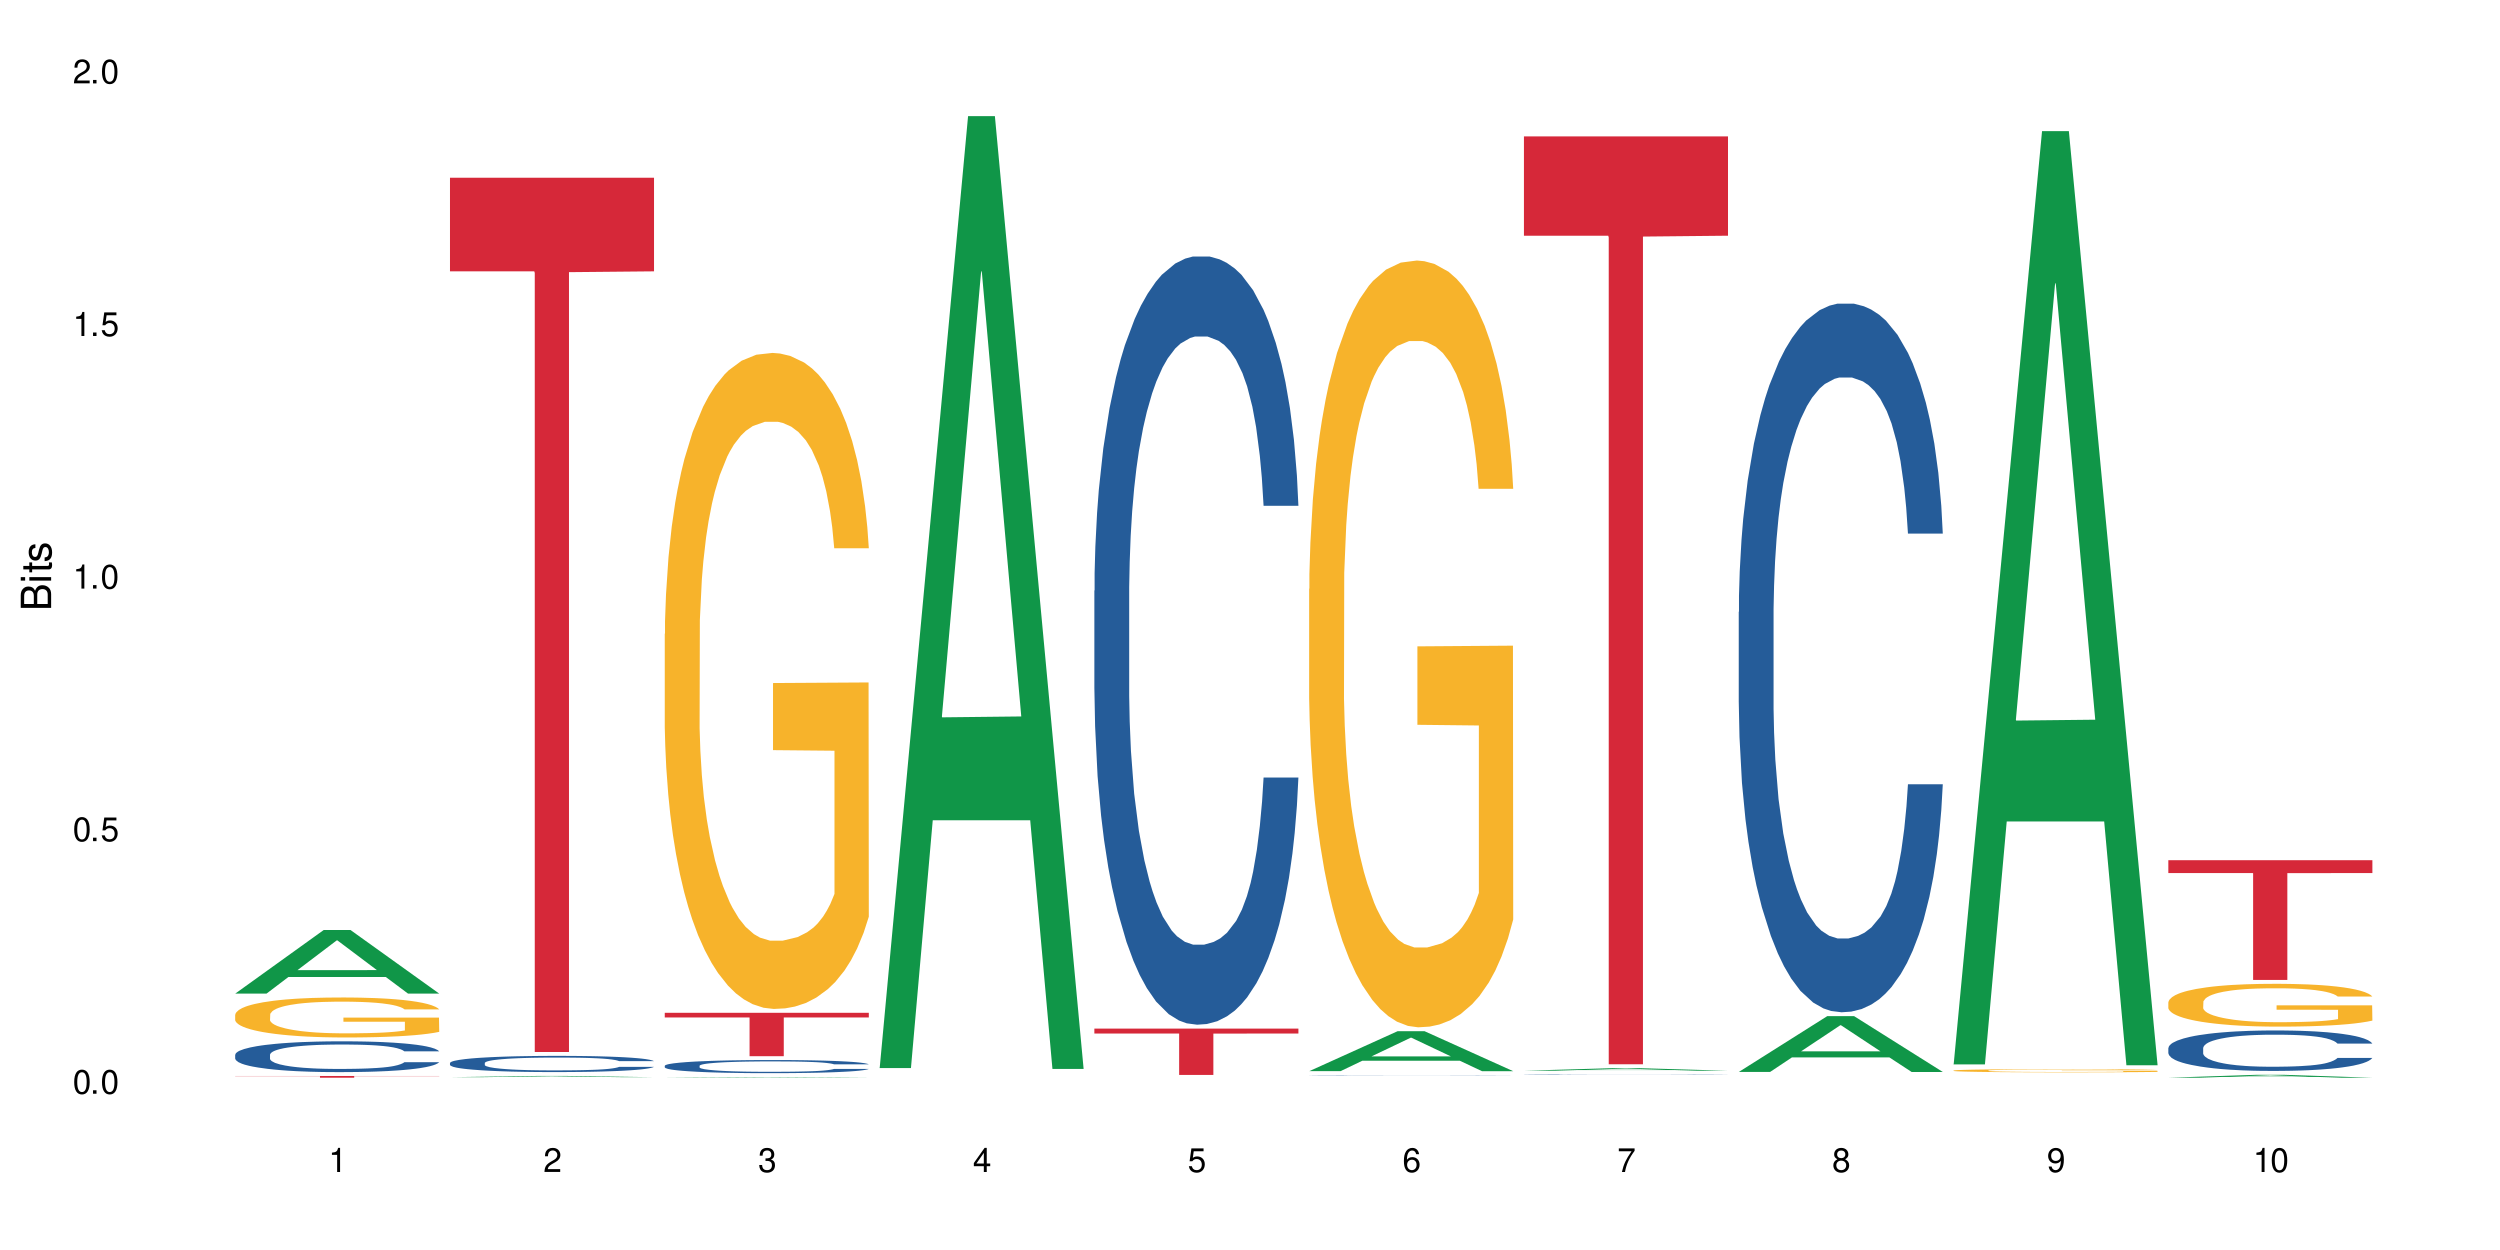 <?xml version="1.0" encoding="UTF-8"?>
<svg xmlns="http://www.w3.org/2000/svg" xmlns:xlink="http://www.w3.org/1999/xlink" width="720" height="360" viewBox="0 0 720 360">
<defs>
<g>
<g id="glyph-0-0">
</g>
<g id="glyph-0-1">
<path d="M 2.641 -6.938 C 2 -6.938 1.422 -6.656 1.078 -6.172 C 0.641 -5.562 0.406 -4.641 0.406 -3.359 C 0.406 -1.016 1.188 0.219 2.641 0.219 C 4.078 0.219 4.859 -1.016 4.859 -3.297 C 4.859 -4.641 4.656 -5.547 4.203 -6.172 C 3.844 -6.656 3.281 -6.938 2.641 -6.938 Z M 2.641 -6.188 C 3.547 -6.188 4 -5.25 4 -3.375 C 4 -1.406 3.562 -0.484 2.625 -0.484 C 1.734 -0.484 1.281 -1.438 1.281 -3.344 C 1.281 -5.25 1.734 -6.188 2.641 -6.188 Z M 2.641 -6.188 "/>
</g>
<g id="glyph-0-2">
<path d="M 1.828 -1 L 0.828 -1 L 0.828 0 L 1.828 0 Z M 1.828 -1 "/>
</g>
<g id="glyph-0-3">
<path d="M 4.562 -6.797 L 1.062 -6.797 L 0.547 -3.094 L 1.328 -3.094 C 1.719 -3.562 2.047 -3.734 2.578 -3.734 C 3.484 -3.734 4.062 -3.109 4.062 -2.094 C 4.062 -1.125 3.484 -0.531 2.578 -0.531 C 1.828 -0.531 1.375 -0.906 1.188 -1.672 L 0.328 -1.672 C 0.453 -1.109 0.547 -0.844 0.75 -0.594 C 1.125 -0.078 1.828 0.219 2.594 0.219 C 3.969 0.219 4.922 -0.781 4.922 -2.219 C 4.922 -3.562 4.031 -4.484 2.719 -4.484 C 2.25 -4.484 1.859 -4.359 1.469 -4.062 L 1.734 -5.969 L 4.562 -5.969 Z M 4.562 -6.797 "/>
</g>
<g id="glyph-0-4">
<path d="M 2.484 -4.938 L 2.484 0 L 3.328 0 L 3.328 -6.938 L 2.766 -6.938 C 2.469 -5.875 2.281 -5.734 0.984 -5.562 L 0.984 -4.938 Z M 2.484 -4.938 "/>
</g>
<g id="glyph-0-5">
<path d="M 4.859 -0.828 L 1.281 -0.828 C 1.359 -1.406 1.672 -1.781 2.5 -2.281 L 3.469 -2.828 C 4.406 -3.344 4.906 -4.062 4.906 -4.906 C 4.906 -5.484 4.672 -6.031 4.266 -6.406 C 3.859 -6.766 3.375 -6.938 2.719 -6.938 C 1.859 -6.938 1.219 -6.625 0.844 -6.031 C 0.609 -5.672 0.5 -5.234 0.484 -4.531 L 1.328 -4.531 C 1.359 -5.016 1.406 -5.281 1.531 -5.516 C 1.75 -5.938 2.188 -6.203 2.703 -6.203 C 3.469 -6.203 4.031 -5.641 4.031 -4.891 C 4.031 -4.344 3.719 -3.859 3.125 -3.516 L 2.234 -3 C 0.812 -2.172 0.406 -1.531 0.328 -0.016 L 4.859 -0.016 Z M 4.859 -0.828 "/>
</g>
<g id="glyph-0-6">
<path d="M 2.125 -3.188 L 2.578 -3.188 C 3.5 -3.188 3.984 -2.766 3.984 -1.922 C 3.984 -1.062 3.469 -0.531 2.594 -0.531 C 1.656 -0.531 1.203 -1 1.156 -2.016 L 0.312 -2.016 C 0.344 -1.453 0.438 -1.094 0.609 -0.781 C 0.953 -0.109 1.625 0.219 2.547 0.219 C 3.953 0.219 4.859 -0.625 4.859 -1.938 C 4.859 -2.828 4.516 -3.297 3.703 -3.594 C 4.344 -3.844 4.656 -4.328 4.656 -5.031 C 4.656 -6.219 3.875 -6.938 2.578 -6.938 C 1.203 -6.938 0.484 -6.172 0.453 -4.703 L 1.297 -4.703 C 1.312 -5.125 1.344 -5.359 1.453 -5.578 C 1.641 -5.969 2.062 -6.203 2.594 -6.203 C 3.344 -6.203 3.797 -5.75 3.797 -5 C 3.797 -4.516 3.609 -4.219 3.25 -4.047 C 3.016 -3.953 2.703 -3.922 2.125 -3.906 Z M 2.125 -3.188 "/>
</g>
<g id="glyph-0-7">
<path d="M 3.141 -1.672 L 3.141 0 L 3.984 0 L 3.984 -1.672 L 4.984 -1.672 L 4.984 -2.438 L 3.984 -2.438 L 3.984 -6.938 L 3.359 -6.938 L 0.266 -2.578 L 0.266 -1.672 Z M 3.141 -2.438 L 1 -2.438 L 3.141 -5.5 Z M 3.141 -2.438 "/>
</g>
<g id="glyph-0-8">
<path d="M 4.781 -5.125 C 4.609 -6.266 3.891 -6.938 2.844 -6.938 C 2.094 -6.938 1.422 -6.578 1.031 -5.953 C 0.594 -5.266 0.406 -4.422 0.406 -3.172 C 0.406 -2 0.578 -1.25 0.984 -0.641 C 1.359 -0.078 1.953 0.219 2.703 0.219 C 3.984 0.219 4.922 -0.75 4.922 -2.094 C 4.922 -3.375 4.062 -4.281 2.844 -4.281 C 2.172 -4.281 1.641 -4.031 1.281 -3.516 C 1.281 -5.234 1.828 -6.188 2.797 -6.188 C 3.391 -6.188 3.797 -5.797 3.938 -5.125 Z M 2.734 -3.531 C 3.547 -3.531 4.062 -2.953 4.062 -2.031 C 4.062 -1.156 3.484 -0.531 2.703 -0.531 C 1.922 -0.531 1.328 -1.188 1.328 -2.078 C 1.328 -2.938 1.906 -3.531 2.734 -3.531 Z M 2.734 -3.531 "/>
</g>
<g id="glyph-0-9">
<path d="M 4.984 -6.797 L 0.438 -6.797 L 0.438 -5.969 L 4.109 -5.969 C 2.5 -3.656 1.828 -2.234 1.328 0 L 2.219 0 C 2.594 -2.172 3.453 -4.047 4.984 -6.094 Z M 4.984 -6.797 "/>
</g>
<g id="glyph-0-10">
<path d="M 3.75 -3.656 C 4.469 -4.094 4.688 -4.438 4.688 -5.078 C 4.688 -6.172 3.844 -6.938 2.641 -6.938 C 1.438 -6.938 0.594 -6.172 0.594 -5.094 C 0.594 -4.438 0.812 -4.094 1.516 -3.656 C 0.734 -3.266 0.359 -2.703 0.359 -1.922 C 0.359 -0.656 1.281 0.219 2.641 0.219 C 3.984 0.219 4.922 -0.656 4.922 -1.922 C 4.922 -2.703 4.531 -3.266 3.75 -3.656 Z M 2.641 -6.188 C 3.359 -6.188 3.812 -5.75 3.812 -5.062 C 3.812 -4.406 3.344 -3.984 2.641 -3.984 C 1.922 -3.984 1.453 -4.406 1.453 -5.078 C 1.453 -5.75 1.922 -6.188 2.641 -6.188 Z M 2.641 -3.266 C 3.484 -3.266 4.062 -2.719 4.062 -1.906 C 4.062 -1.078 3.484 -0.531 2.625 -0.531 C 1.797 -0.531 1.219 -1.094 1.219 -1.906 C 1.219 -2.719 1.781 -3.266 2.641 -3.266 Z M 2.641 -3.266 "/>
</g>
<g id="glyph-0-11">
<path d="M 0.516 -1.578 C 0.672 -0.453 1.406 0.219 2.438 0.219 C 3.188 0.219 3.859 -0.141 4.266 -0.766 C 4.688 -1.453 4.891 -2.297 4.891 -3.547 C 4.891 -4.719 4.703 -5.453 4.312 -6.078 C 3.938 -6.641 3.344 -6.938 2.594 -6.938 C 1.297 -6.938 0.359 -5.969 0.359 -4.625 C 0.359 -3.344 1.234 -2.453 2.453 -2.453 C 3.094 -2.453 3.578 -2.672 4.016 -3.203 C 4 -1.484 3.469 -0.531 2.5 -0.531 C 1.906 -0.531 1.484 -0.906 1.359 -1.578 Z M 2.578 -6.203 C 3.375 -6.203 3.969 -5.531 3.969 -4.641 C 3.969 -3.797 3.391 -3.188 2.547 -3.188 C 1.734 -3.188 1.234 -3.766 1.234 -4.688 C 1.234 -5.562 1.797 -6.203 2.578 -6.203 Z M 2.578 -6.203 "/>
</g>
<g id="glyph-1-0">
</g>
<g id="glyph-1-1">
<path d="M 0 -0.953 L 0 -4.891 C 0 -5.719 -0.234 -6.344 -0.734 -6.797 C -1.188 -7.234 -1.812 -7.469 -2.5 -7.469 C -3.547 -7.469 -4.188 -7 -4.625 -5.875 C -4.984 -6.688 -5.625 -7.094 -6.531 -7.094 C -7.172 -7.094 -7.734 -6.859 -8.141 -6.391 C -8.562 -5.922 -8.75 -5.344 -8.75 -4.5 L -8.75 -0.953 Z M -4.984 -2.062 L -7.766 -2.062 L -7.766 -4.219 C -7.766 -4.844 -7.688 -5.203 -7.453 -5.5 C -7.219 -5.812 -6.859 -5.969 -6.375 -5.969 C -5.891 -5.969 -5.531 -5.812 -5.297 -5.5 C -5.062 -5.203 -4.984 -4.844 -4.984 -4.219 Z M -0.984 -2.062 L -4 -2.062 L -4 -4.781 C -4 -5.766 -3.438 -6.359 -2.484 -6.359 C -1.547 -6.359 -0.984 -5.766 -0.984 -4.781 Z M -0.984 -2.062 "/>
</g>
<g id="glyph-1-2">
<path d="M -6.281 -1.797 L -6.281 -0.797 L 0 -0.797 L 0 -1.797 Z M -8.75 -1.797 L -8.75 -0.797 L -7.484 -0.797 L -7.484 -1.797 Z M -8.75 -1.797 "/>
</g>
<g id="glyph-1-3">
<path d="M -6.281 -3.047 L -6.281 -2.016 L -8.016 -2.016 L -8.016 -1.016 L -6.281 -1.016 L -6.281 -0.172 L -5.469 -0.172 L -5.469 -1.016 L -0.719 -1.016 C -0.078 -1.016 0.281 -1.453 0.281 -2.234 C 0.281 -2.5 0.25 -2.719 0.188 -3.047 L -0.641 -3.047 C -0.609 -2.906 -0.594 -2.766 -0.594 -2.562 C -0.594 -2.141 -0.719 -2.016 -1.156 -2.016 L -5.469 -2.016 L -5.469 -3.047 Z M -6.281 -3.047 "/>
</g>
<g id="glyph-1-4">
<path d="M -4.531 -5.25 C -5.766 -5.25 -6.469 -4.422 -6.469 -2.969 C -6.469 -1.516 -5.719 -0.562 -4.547 -0.562 C -3.562 -0.562 -3.094 -1.062 -2.734 -2.562 L -2.516 -3.484 C -2.344 -4.188 -2.094 -4.469 -1.641 -4.469 C -1.047 -4.469 -0.641 -3.875 -0.641 -3 C -0.641 -2.453 -0.797 -2 -1.062 -1.75 C -1.25 -1.594 -1.422 -1.531 -1.875 -1.469 L -1.875 -0.406 C -0.422 -0.453 0.281 -1.266 0.281 -2.922 C 0.281 -4.5 -0.5 -5.516 -1.719 -5.516 C -2.656 -5.516 -3.172 -4.984 -3.469 -3.734 L -3.703 -2.766 C -3.891 -1.953 -4.156 -1.609 -4.594 -1.609 C -5.188 -1.609 -5.547 -2.125 -5.547 -2.938 C -5.547 -3.75 -5.203 -4.172 -4.531 -4.203 Z M -4.531 -5.25 "/>
</g>
</g>
</defs>
<rect x="-72" y="-36" width="864" height="432" fill="rgb(100%, 100%, 100%)" fill-opacity="1"/>
<path fill-rule="nonzero" fill="rgb(6.275%, 58.824%, 28.235%)" fill-opacity="1" d="M 67.73 286.148 L 67.793 286.129 L 93.223 267.844 L 100.945 267.844 L 126.5 286.164 L 117.52 286.164 L 111.117 281.383 L 83.051 281.383 L 76.773 286.148 L 67.73 286.148 L 85.75 279.402 L 108.543 279.387 L 97.176 270.84 L 97.051 270.82 L 96.926 270.871 L 85.688 279.387 L 85.75 279.402 Z M 67.73 286.148 "/>
<path fill-rule="nonzero" fill="rgb(14.51%, 36.078%, 60%)" fill-opacity="1" d="M 67.73 303.766 L 67.801 303.754 L 67.801 303.562 L 68.02 303.254 L 68.52 302.863 L 69.02 302.598 L 70.312 302.121 L 72.102 301.656 L 73.965 301.301 L 75.328 301.09 L 76.547 300.93 L 79.34 300.629 L 81.133 300.473 L 83.066 300.336 L 85.434 300.199 L 87.152 300.117 L 91.023 299.988 L 93.891 299.93 L 96.113 299.906 L 100.914 299.906 L 103.781 299.941 L 105.859 299.98 L 108.152 300.047 L 110.086 300.117 L 113.457 300.297 L 116.465 300.523 L 117.828 300.652 L 119.977 300.902 L 121.625 301.148 L 122.773 301.359 L 124.062 301.656 L 125.207 302.023 L 126.07 302.434 L 126.5 302.785 L 116.465 302.785 L 115.965 302.461 L 115.391 302.207 L 114.316 301.875 L 113.238 301.641 L 111.734 301.406 L 110.375 301.254 L 108.512 301.098 L 106.863 301 L 105.141 300.93 L 103.492 300.879 L 100.34 300.832 L 96.684 300.832 L 95.324 300.848 L 92.527 300.91 L 91.023 300.969 L 88.871 301.082 L 87.367 301.188 L 85.578 301.348 L 84.359 301.488 L 82.852 301.699 L 81.777 301.883 L 80.559 302.152 L 79.844 302.355 L 79.199 302.582 L 78.625 302.848 L 78.195 303.133 L 77.906 303.434 L 77.766 303.723 L 77.766 304.98 L 77.906 305.27 L 78.266 305.609 L 79.199 306.105 L 80.559 306.535 L 82.137 306.875 L 83.641 307.117 L 84.5 307.23 L 85.648 307.359 L 87.441 307.523 L 90.02 307.684 L 91.523 307.75 L 93.816 307.816 L 96.184 307.848 L 99.336 307.848 L 102.133 307.816 L 103.996 307.773 L 105.93 307.711 L 108.582 307.57 L 110.23 307.441 L 111.664 307.289 L 112.738 307.133 L 113.457 307.004 L 114.531 306.754 L 115.391 306.477 L 116.035 306.195 L 116.465 305.918 L 126.5 305.918 L 126.07 306.242 L 125.422 306.559 L 124.777 306.793 L 123.777 307.078 L 122.629 307.328 L 120.98 307.613 L 119.617 307.797 L 117.828 308 L 116.18 308.156 L 114.387 308.293 L 111.734 308.457 L 110.016 308.535 L 108.152 308.609 L 105.93 308.676 L 103.137 308.73 L 100.125 308.762 L 97.328 308.77 L 94.32 308.754 L 92.098 308.723 L 89.16 308.648 L 85.504 308.504 L 82.852 308.352 L 80.773 308.195 L 78.984 308.035 L 76.977 307.816 L 74.395 307.457 L 72.82 307.184 L 71.746 306.957 L 70.527 306.641 L 69.664 306.355 L 68.664 305.902 L 67.945 305.328 L 67.73 304.883 Z M 67.73 303.766 "/>
<path fill-rule="nonzero" fill="rgb(96.863%, 70.196%, 16.863%)" fill-opacity="1" d="M 67.73 292.211 L 67.801 292.199 L 67.801 291.988 L 68.09 291.516 L 68.805 290.863 L 69.738 290.328 L 70.742 289.906 L 71.387 289.684 L 72.461 289.371 L 73.395 289.137 L 75.758 288.664 L 78.77 288.223 L 80.418 288.035 L 82.281 287.855 L 84.93 287.656 L 86.148 287.582 L 89.875 287.414 L 94.105 287.309 L 98.762 287.277 L 100.914 287.285 L 103.852 287.328 L 107.863 287.445 L 110.16 287.551 L 111.949 287.656 L 113.812 287.793 L 116.105 288 L 118.258 288.254 L 119.977 288.508 L 121.695 288.824 L 123.129 289.16 L 124.348 289.527 L 125.422 289.969 L 126.07 290.336 L 126.5 290.707 L 116.535 290.707 L 115.965 290.336 L 115.32 290.055 L 114.242 289.707 L 113.168 289.453 L 112.094 289.254 L 110.086 288.98 L 108.367 288.812 L 106.215 288.664 L 104.137 288.57 L 101.773 288.508 L 100.34 288.484 L 96.543 288.484 L 93.102 288.559 L 91.094 288.645 L 89.66 288.727 L 87.656 288.887 L 86.438 289.012 L 85.719 289.098 L 83.57 289.422 L 82.137 289.715 L 81.348 289.918 L 80.344 290.23 L 79.629 290.516 L 78.84 290.938 L 78.41 291.254 L 77.836 291.969 L 77.766 293.863 L 77.98 294.262 L 78.41 294.691 L 78.984 295.07 L 79.844 295.473 L 80.703 295.777 L 82.207 296.188 L 83.496 296.461 L 84.5 296.637 L 86.438 296.922 L 87.227 297.016 L 89.09 297.207 L 91.023 297.355 L 93.387 297.48 L 95.18 297.543 L 98.047 297.598 L 101.703 297.598 L 106 297.531 L 108.727 297.449 L 110.59 297.363 L 111.809 297.289 L 113.312 297.176 L 114.387 297.07 L 115.391 296.953 L 116.609 296.773 L 116.609 294.262 L 98.906 294.25 L 98.906 293.074 L 126.426 293.062 L 126.5 297.176 L 124.992 297.461 L 123.129 297.734 L 121.34 297.941 L 119.477 298.121 L 116.824 298.32 L 114.672 298.449 L 111.375 298.594 L 108.367 298.691 L 105.215 298.754 L 102.418 298.785 L 99.121 298.797 L 96.184 298.773 L 93.031 298.711 L 90.52 298.625 L 88.227 298.523 L 85.934 298.387 L 83.066 298.164 L 81.203 297.984 L 79.27 297.766 L 77.336 297.5 L 75.613 297.219 L 74.469 296.996 L 73.32 296.742 L 72.102 296.43 L 70.957 296.07 L 70.098 295.746 L 69.309 295.375 L 68.734 295.027 L 68.16 294.555 L 67.875 294.176 L 67.73 293.852 Z M 67.73 292.211 "/>
<path fill-rule="nonzero" fill="rgb(83.922%, 15.686%, 22.353%)" fill-opacity="1" d="M 67.73 309.883 L 126.5 309.883 L 126.5 309.938 L 102.008 309.938 L 102.008 310.383 L 92.152 310.383 L 92.152 309.938 L 67.73 309.938 Z M 67.73 309.883 "/>
<path fill-rule="nonzero" fill="rgb(6.275%, 58.824%, 28.235%)" fill-opacity="1" d="M 129.594 310.234 L 129.656 310.234 L 155.082 309.867 L 162.805 309.867 L 188.359 310.234 L 179.383 310.234 L 172.977 310.141 L 144.91 310.141 L 138.633 310.234 L 129.594 310.234 L 147.613 310.102 L 170.402 310.102 L 159.039 309.93 L 158.789 309.93 L 147.547 310.102 L 147.613 310.102 Z M 129.594 310.234 "/>
<path fill-rule="nonzero" fill="rgb(14.51%, 36.078%, 60%)" fill-opacity="1" d="M 129.594 306.125 L 129.664 306.121 L 129.664 306.02 L 129.879 305.855 L 130.379 305.652 L 130.883 305.512 L 132.172 305.262 L 133.965 305.016 L 135.828 304.828 L 137.188 304.719 L 138.406 304.633 L 141.203 304.477 L 142.992 304.395 L 144.93 304.324 L 147.293 304.25 L 149.016 304.207 L 152.883 304.141 L 155.75 304.109 L 157.973 304.098 L 162.773 304.098 L 165.641 304.113 L 167.719 304.137 L 170.012 304.168 L 171.949 304.207 L 175.316 304.301 L 178.324 304.422 L 179.688 304.488 L 181.836 304.621 L 183.484 304.75 L 184.633 304.859 L 185.922 305.016 L 187.07 305.207 L 187.93 305.426 L 188.359 305.609 L 178.324 305.609 L 177.824 305.438 L 177.25 305.305 L 176.176 305.133 L 175.102 305.008 L 173.598 304.887 L 172.234 304.805 L 170.371 304.723 L 168.723 304.672 L 167.004 304.633 L 165.355 304.609 L 162.199 304.582 L 158.547 304.582 L 157.184 304.59 L 154.391 304.625 L 152.883 304.656 L 150.734 304.715 L 149.23 304.77 L 147.438 304.855 L 146.219 304.926 L 144.715 305.039 L 143.641 305.137 L 142.422 305.277 L 141.703 305.383 L 141.059 305.504 L 140.484 305.645 L 140.055 305.793 L 139.77 305.949 L 139.625 306.102 L 139.625 306.762 L 139.77 306.918 L 140.129 307.094 L 141.059 307.355 L 142.422 307.582 L 143.996 307.758 L 145.504 307.887 L 146.363 307.945 L 147.508 308.016 L 149.301 308.102 L 151.879 308.188 L 153.387 308.219 L 155.68 308.254 L 158.043 308.27 L 161.199 308.27 L 163.992 308.254 L 165.855 308.234 L 167.789 308.199 L 170.441 308.125 L 172.09 308.059 L 173.523 307.977 L 174.598 307.895 L 175.316 307.828 L 176.391 307.695 L 177.25 307.551 L 177.895 307.402 L 178.324 307.258 L 188.359 307.258 L 187.93 307.426 L 187.285 307.594 L 186.641 307.719 L 185.637 307.867 L 184.488 308 L 182.84 308.148 L 181.48 308.246 L 179.688 308.352 L 178.039 308.434 L 176.246 308.504 L 173.598 308.59 L 171.875 308.633 L 170.012 308.672 L 167.789 308.707 L 164.996 308.734 L 161.984 308.754 L 159.191 308.758 L 156.18 308.746 L 153.957 308.73 L 151.02 308.691 L 147.367 308.617 L 144.715 308.535 L 142.637 308.453 L 140.844 308.367 L 138.836 308.254 L 136.258 308.066 L 134.68 307.922 L 133.605 307.801 L 132.387 307.637 L 131.527 307.488 L 130.523 307.25 L 129.809 306.945 L 129.594 306.711 Z M 129.594 306.125 "/>
<path fill-rule="nonzero" fill="rgb(83.922%, 15.686%, 22.353%)" fill-opacity="1" d="M 129.594 51.191 L 188.359 51.191 L 188.359 78.145 L 163.867 78.383 L 163.867 302.984 L 154.012 302.984 L 154.012 78.617 L 153.871 78.145 L 129.594 78.145 Z M 129.594 51.191 "/>
<path fill-rule="nonzero" fill="rgb(6.275%, 58.824%, 28.235%)" fill-opacity="1" d="M 191.453 310.383 L 191.516 310.383 L 216.945 310.184 L 224.668 310.184 L 250.219 310.383 L 241.242 310.383 L 234.84 310.332 L 206.773 310.332 L 200.492 310.383 L 191.453 310.383 L 209.473 310.309 L 232.266 310.309 L 220.898 310.215 L 220.773 310.215 L 220.648 310.219 L 209.41 310.309 L 209.473 310.309 Z M 191.453 310.383 "/>
<path fill-rule="nonzero" fill="rgb(14.51%, 36.078%, 60%)" fill-opacity="1" d="M 191.453 306.938 L 191.523 306.934 L 191.523 306.852 L 191.738 306.719 L 192.242 306.555 L 192.742 306.438 L 194.031 306.234 L 195.824 306.039 L 197.688 305.887 L 199.051 305.797 L 200.27 305.727 L 203.062 305.602 L 204.855 305.535 L 206.789 305.477 L 209.156 305.418 L 210.875 305.383 L 214.746 305.328 L 217.613 305.305 L 219.832 305.293 L 224.637 305.293 L 227.5 305.305 L 229.582 305.324 L 231.875 305.352 L 233.809 305.383 L 237.176 305.457 L 240.188 305.555 L 241.547 305.609 L 243.699 305.719 L 245.348 305.82 L 246.492 305.91 L 247.785 306.039 L 248.93 306.195 L 249.789 306.371 L 250.219 306.52 L 240.188 306.52 L 239.684 306.379 L 239.113 306.273 L 238.035 306.133 L 236.961 306.031 L 235.457 305.93 L 234.094 305.867 L 232.23 305.801 L 230.582 305.758 L 228.863 305.727 L 227.215 305.707 L 224.062 305.688 L 220.406 305.688 L 219.043 305.691 L 216.25 305.723 L 214.746 305.746 L 212.594 305.793 L 211.09 305.84 L 209.297 305.906 L 208.078 305.965 L 206.574 306.055 L 205.5 306.137 L 204.281 306.25 L 203.566 306.336 L 202.918 306.434 L 202.348 306.547 L 201.918 306.668 L 201.629 306.797 L 201.484 306.918 L 201.484 307.453 L 201.629 307.578 L 201.988 307.723 L 202.918 307.934 L 204.281 308.117 L 205.859 308.262 L 207.363 308.367 L 208.223 308.414 L 209.371 308.469 L 211.16 308.539 L 213.742 308.609 L 215.246 308.637 L 217.539 308.664 L 219.906 308.68 L 223.059 308.68 L 225.852 308.664 L 227.715 308.648 L 229.652 308.621 L 232.305 308.559 L 233.953 308.504 L 235.387 308.441 L 236.461 308.375 L 237.176 308.32 L 238.254 308.211 L 239.113 308.094 L 239.758 307.973 L 240.188 307.855 L 250.219 307.855 L 249.789 307.992 L 249.145 308.129 L 248.5 308.23 L 247.496 308.352 L 246.352 308.457 L 244.703 308.578 L 243.34 308.656 L 241.547 308.742 L 239.898 308.809 L 238.109 308.867 L 235.457 308.938 L 233.738 308.973 L 231.875 309.004 L 229.652 309.031 L 226.855 309.055 L 223.848 309.066 L 221.051 309.07 L 218.043 309.066 L 215.82 309.051 L 212.883 309.02 L 209.227 308.957 L 206.574 308.891 L 204.496 308.828 L 202.703 308.758 L 200.699 308.664 L 198.117 308.512 L 196.543 308.395 L 195.465 308.297 L 194.246 308.164 L 193.387 308.043 L 192.383 307.848 L 191.668 307.605 L 191.453 307.414 Z M 191.453 306.938 "/>
<path fill-rule="nonzero" fill="rgb(96.863%, 70.196%, 16.863%)" fill-opacity="1" d="M 191.453 182.566 L 191.523 182.391 L 191.523 178.941 L 191.812 171.176 L 192.527 160.48 L 193.461 151.68 L 194.461 144.777 L 195.109 141.152 L 196.184 135.977 L 197.113 132.18 L 199.48 124.418 L 202.488 117.168 L 204.137 114.062 L 206 111.129 L 208.652 107.852 L 209.871 106.645 L 213.598 103.883 L 217.828 102.156 L 222.484 101.641 L 224.637 101.812 L 227.574 102.504 L 231.586 104.402 L 233.879 106.125 L 235.672 107.852 L 237.535 110.094 L 239.828 113.547 L 241.98 117.688 L 243.699 121.828 L 245.418 127.004 L 246.852 132.527 L 248.07 138.566 L 249.145 145.812 L 249.789 151.852 L 250.219 157.891 L 240.258 157.891 L 239.684 151.852 L 239.039 147.191 L 237.965 141.5 L 236.891 137.359 L 235.816 134.078 L 233.809 129.594 L 232.09 126.832 L 229.938 124.418 L 227.859 122.863 L 225.496 121.828 L 224.062 121.484 L 220.262 121.484 L 216.824 122.691 L 214.816 124.07 L 213.383 125.453 L 211.375 128.039 L 210.156 130.109 L 209.441 131.492 L 207.293 136.84 L 205.859 141.672 L 205.07 144.949 L 204.066 150.125 L 203.348 154.785 L 202.562 161.688 L 202.133 166.863 L 201.559 178.598 L 201.484 209.656 L 201.703 216.211 L 202.133 223.285 L 202.703 229.496 L 203.566 236.055 L 204.426 241.059 L 205.93 247.789 L 207.219 252.273 L 208.223 255.207 L 210.156 259.867 L 210.945 261.418 L 212.809 264.523 L 214.746 266.941 L 217.109 269.012 L 218.902 270.047 L 221.77 270.91 L 225.422 270.91 L 229.723 269.875 L 232.445 268.492 L 234.309 267.113 L 235.527 265.906 L 237.035 264.008 L 238.109 262.281 L 239.113 260.383 L 240.332 257.449 L 240.332 216.211 L 222.629 216.039 L 222.629 196.715 L 250.148 196.543 L 250.219 264.008 L 248.715 268.668 L 246.852 273.152 L 245.059 276.602 L 243.195 279.535 L 240.547 282.816 L 238.395 284.887 L 235.098 287.301 L 232.09 288.855 L 228.934 289.891 L 226.141 290.406 L 222.844 290.578 L 219.906 290.234 L 216.75 289.199 L 214.242 287.82 L 211.949 286.094 L 209.656 283.852 L 206.789 280.227 L 204.926 277.293 L 202.992 273.672 L 201.055 269.355 L 199.336 264.699 L 198.191 261.074 L 197.043 256.934 L 195.824 251.758 L 194.68 245.891 L 193.816 240.539 L 193.031 234.5 L 192.457 228.809 L 191.883 221.043 L 191.598 214.832 L 191.453 209.484 Z M 191.453 182.566 "/>
<path fill-rule="nonzero" fill="rgb(83.922%, 15.686%, 22.353%)" fill-opacity="1" d="M 191.453 291.691 L 250.219 291.691 L 250.219 293.027 L 225.727 293.039 L 225.727 304.18 L 215.875 304.18 L 215.875 293.051 L 215.73 293.027 L 191.453 293.027 Z M 191.453 291.691 "/>
<path fill-rule="nonzero" fill="rgb(6.275%, 58.824%, 28.235%)" fill-opacity="1" d="M 253.312 307.598 L 253.375 307.34 L 278.805 33.445 L 286.527 33.445 L 312.082 307.855 L 303.102 307.855 L 296.699 236.227 L 268.633 236.227 L 262.355 307.598 L 253.312 307.598 L 271.332 206.594 L 294.125 206.336 L 282.762 78.277 L 282.633 78.02 L 282.508 78.793 L 271.27 206.336 L 271.332 206.594 Z M 253.312 307.598 "/>
<path fill-rule="nonzero" fill="rgb(14.51%, 36.078%, 60%)" fill-opacity="1" d="M 315.176 170.141 L 315.246 169.938 L 315.246 165.082 L 315.461 157.398 L 315.961 147.691 L 316.465 141.016 L 317.754 129.086 L 319.547 117.559 L 321.41 108.66 L 322.77 103.402 L 323.988 99.355 L 326.785 91.875 L 328.578 88.031 L 330.512 84.594 L 332.875 81.156 L 334.598 79.133 L 338.465 75.898 L 341.332 74.48 L 343.555 73.875 L 348.355 73.875 L 351.223 74.684 L 353.301 75.695 L 355.594 77.312 L 357.531 79.133 L 360.898 83.582 L 363.91 89.246 L 365.27 92.48 L 367.422 98.75 L 369.07 104.816 L 370.215 110.074 L 371.504 117.559 L 372.652 126.66 L 373.512 136.973 L 373.941 145.668 L 363.91 145.668 L 363.406 137.578 L 362.832 131.309 L 361.758 123.02 L 360.684 117.152 L 359.18 111.289 L 357.816 107.445 L 355.953 103.605 L 354.305 101.176 L 352.586 99.355 L 350.938 98.145 L 347.785 96.93 L 344.129 96.93 L 342.766 97.336 L 339.973 98.953 L 338.465 100.367 L 336.316 103.199 L 334.812 105.828 L 333.02 109.875 L 331.801 113.312 L 330.297 118.57 L 329.223 123.219 L 328.004 129.895 L 327.285 134.949 L 326.641 140.613 L 326.066 147.285 L 325.637 154.363 L 325.352 161.848 L 325.207 169.129 L 325.207 200.473 L 325.352 207.754 L 325.711 216.246 L 326.641 228.586 L 328.004 239.301 L 329.578 247.797 L 331.086 253.863 L 331.945 256.695 L 333.09 259.93 L 334.883 263.977 L 337.465 268.02 L 338.969 269.637 L 341.262 271.254 L 343.625 272.066 L 346.781 272.066 L 349.574 271.254 L 351.438 270.246 L 353.375 268.625 L 356.023 265.188 L 357.672 261.953 L 359.105 258.109 L 360.184 254.27 L 360.898 251.031 L 361.973 244.762 L 362.832 237.887 L 363.48 230.809 L 363.91 223.934 L 373.941 223.934 L 373.512 232.023 L 372.867 239.91 L 372.223 245.773 L 371.219 252.852 L 370.07 259.121 L 368.422 266.199 L 367.062 270.852 L 365.27 275.906 L 363.621 279.75 L 361.832 283.188 L 359.18 287.23 L 357.457 289.254 L 355.594 291.074 L 353.375 292.691 L 350.578 294.109 L 347.57 294.918 L 344.773 295.117 L 341.762 294.715 L 339.543 293.906 L 336.602 292.086 L 332.949 288.445 L 330.297 284.602 L 328.219 280.762 L 326.426 276.715 L 324.418 271.254 L 321.84 262.355 L 320.262 255.48 L 319.188 249.82 L 317.969 241.934 L 317.109 234.852 L 316.105 223.527 L 315.391 209.168 L 315.176 198.047 Z M 315.176 170.141 "/>
<path fill-rule="nonzero" fill="rgb(83.922%, 15.686%, 22.353%)" fill-opacity="1" d="M 315.176 296.23 L 373.941 296.23 L 373.941 297.66 L 349.449 297.672 L 349.449 309.574 L 339.594 309.574 L 339.594 297.684 L 339.453 297.66 L 315.176 297.66 Z M 315.176 296.23 "/>
<path fill-rule="nonzero" fill="rgb(6.275%, 58.824%, 28.235%)" fill-opacity="1" d="M 377.035 308.492 L 377.098 308.48 L 402.527 296.977 L 410.25 296.977 L 435.805 308.504 L 426.824 308.504 L 420.422 305.492 L 392.355 305.492 L 386.078 308.492 L 377.035 308.492 L 395.055 304.25 L 417.848 304.238 L 406.48 298.859 L 406.355 298.848 L 406.23 298.883 L 394.992 304.238 L 395.055 304.25 Z M 377.035 308.492 "/>
<path fill-rule="nonzero" fill="rgb(14.51%, 36.078%, 60%)" fill-opacity="1" d="M 377.035 309.656 L 377.105 309.656 L 377.32 309.652 L 377.824 309.648 L 378.324 309.645 L 379.617 309.637 L 381.406 309.633 L 383.27 309.629 L 384.633 309.629 L 385.852 309.625 L 388.645 309.621 L 390.438 309.621 L 392.371 309.617 L 396.457 309.617 L 400.328 309.613 L 415.164 309.613 L 417.457 309.617 L 422.758 309.617 L 425.77 309.621 L 427.133 309.621 L 429.281 309.625 L 430.93 309.629 L 432.078 309.629 L 433.367 309.633 L 434.512 309.637 L 435.375 309.641 L 435.805 309.645 L 425.77 309.645 L 425.27 309.641 L 424.695 309.641 L 423.621 309.637 L 422.543 309.633 L 421.039 309.629 L 417.816 309.629 L 416.168 309.625 L 400.328 309.625 L 398.176 309.629 L 394.879 309.629 L 393.664 309.633 L 392.156 309.633 L 391.082 309.637 L 389.863 309.641 L 389.148 309.641 L 388.504 309.645 L 387.93 309.648 L 387.5 309.648 L 387.211 309.652 L 387.07 309.656 L 387.07 309.672 L 387.211 309.672 L 387.57 309.676 L 388.504 309.684 L 389.863 309.688 L 391.441 309.691 L 392.945 309.695 L 394.953 309.695 L 396.742 309.699 L 400.828 309.699 L 403.121 309.703 L 411.438 309.703 L 413.301 309.699 L 419.535 309.699 L 420.969 309.695 L 422.043 309.695 L 422.758 309.691 L 423.836 309.691 L 424.695 309.688 L 425.34 309.684 L 425.77 309.68 L 435.805 309.68 L 435.375 309.684 L 434.727 309.688 L 434.082 309.691 L 433.078 309.691 L 431.934 309.695 L 430.285 309.699 L 428.922 309.703 L 427.133 309.703 L 425.484 309.707 L 421.039 309.707 L 419.32 309.711 L 394.809 309.711 L 392.156 309.707 L 390.078 309.707 L 388.289 309.703 L 386.281 309.703 L 383.699 309.699 L 382.125 309.695 L 381.047 309.691 L 379.832 309.688 L 378.969 309.684 L 377.969 309.68 L 377.25 309.676 L 377.035 309.668 Z M 377.035 309.656 "/>
<path fill-rule="nonzero" fill="rgb(96.863%, 70.196%, 16.863%)" fill-opacity="1" d="M 377.035 169.613 L 377.105 169.414 L 377.105 165.379 L 377.395 156.305 L 378.109 143.801 L 379.043 133.516 L 380.047 125.445 L 380.691 121.211 L 381.766 115.16 L 382.695 110.727 L 385.062 101.648 L 388.07 93.18 L 389.719 89.547 L 391.582 86.121 L 394.234 82.289 L 395.453 80.875 L 399.18 77.648 L 403.41 75.633 L 408.066 75.027 L 410.219 75.23 L 413.156 76.035 L 417.168 78.254 L 419.461 80.27 L 421.254 82.289 L 423.117 84.91 L 425.41 88.945 L 427.562 93.785 L 429.281 98.625 L 431 104.676 L 432.434 111.129 L 433.652 118.188 L 434.727 126.656 L 435.375 133.715 L 435.805 140.773 L 425.84 140.773 L 425.27 133.715 L 424.621 128.27 L 423.547 121.617 L 422.473 116.773 L 421.398 112.941 L 419.391 107.699 L 417.672 104.473 L 415.52 101.648 L 413.441 99.836 L 411.078 98.625 L 409.645 98.219 L 405.848 98.219 L 402.406 99.633 L 400.398 101.246 L 398.965 102.859 L 396.961 105.883 L 395.742 108.305 L 395.023 109.918 L 392.875 116.172 L 391.441 121.816 L 390.652 125.648 L 389.648 131.699 L 388.934 137.145 L 388.145 145.211 L 387.715 151.262 L 387.141 164.977 L 387.07 201.277 L 387.285 208.941 L 387.715 217.211 L 388.289 224.473 L 389.148 232.137 L 390.008 237.984 L 391.512 245.848 L 392.801 251.094 L 393.805 254.52 L 395.742 259.965 L 396.527 261.781 L 398.391 265.41 L 400.328 268.234 L 402.691 270.656 L 404.484 271.867 L 407.352 272.875 L 411.008 272.875 L 415.305 271.664 L 418.031 270.051 L 419.895 268.438 L 421.109 267.023 L 422.617 264.809 L 423.691 262.789 L 424.695 260.57 L 425.914 257.145 L 425.914 208.941 L 408.211 208.742 L 408.211 186.152 L 435.73 185.949 L 435.805 264.809 L 434.297 270.254 L 432.434 275.496 L 430.645 279.531 L 428.781 282.957 L 426.129 286.789 L 423.977 289.211 L 420.68 292.035 L 417.672 293.848 L 414.52 295.059 L 411.723 295.664 L 408.426 295.867 L 405.488 295.461 L 402.336 294.25 L 399.824 292.637 L 397.531 290.621 L 395.238 288 L 392.371 283.766 L 390.508 280.336 L 388.574 276.102 L 386.641 271.059 L 384.918 265.613 L 383.773 261.379 L 382.625 256.539 L 381.406 250.488 L 380.262 243.629 L 379.398 237.379 L 378.613 230.32 L 378.039 223.664 L 377.465 214.59 L 377.18 207.328 L 377.035 201.078 Z M 377.035 169.613 "/>
<path fill-rule="nonzero" fill="rgb(6.275%, 58.824%, 28.235%)" fill-opacity="1" d="M 438.895 308.371 L 438.957 308.371 L 464.387 307.629 L 472.109 307.629 L 497.664 308.371 L 488.688 308.371 L 482.281 308.18 L 454.215 308.18 L 447.938 308.371 L 438.895 308.371 L 456.914 308.098 L 479.707 308.098 L 468.344 307.75 L 468.09 307.75 L 456.852 308.098 L 456.914 308.098 Z M 438.895 308.371 "/>
<path fill-rule="nonzero" fill="rgb(14.51%, 36.078%, 60%)" fill-opacity="1" d="M 438.895 309.539 L 438.969 309.539 L 438.969 309.535 L 439.184 309.531 L 439.684 309.527 L 440.188 309.523 L 441.477 309.516 L 443.27 309.508 L 445.133 309.504 L 446.492 309.5 L 447.711 309.5 L 450.508 309.496 L 452.297 309.492 L 454.234 309.492 L 456.598 309.488 L 458.316 309.488 L 462.188 309.484 L 477.023 309.484 L 479.316 309.488 L 484.621 309.488 L 487.629 309.492 L 488.992 309.496 L 491.141 309.5 L 492.789 309.504 L 493.938 309.504 L 495.227 309.508 L 496.375 309.516 L 497.234 309.52 L 497.664 309.523 L 487.629 309.523 L 487.129 309.52 L 486.555 309.516 L 484.406 309.508 L 482.898 309.504 L 481.539 309.504 L 479.676 309.5 L 474.66 309.5 L 471.504 309.496 L 466.488 309.496 L 463.691 309.5 L 460.039 309.5 L 458.535 309.504 L 456.742 309.504 L 455.523 309.508 L 454.02 309.512 L 452.941 309.512 L 451.727 309.516 L 451.008 309.52 L 450.363 309.523 L 449.789 309.527 L 449.359 309.531 L 449.074 309.535 L 448.93 309.539 L 448.93 309.555 L 449.074 309.562 L 449.43 309.566 L 450.363 309.574 L 451.727 309.578 L 453.301 309.582 L 454.805 309.586 L 455.668 309.59 L 456.812 309.59 L 458.605 309.594 L 461.184 309.594 L 462.691 309.598 L 475.16 309.598 L 477.094 309.594 L 479.746 309.594 L 481.395 309.59 L 482.828 309.59 L 483.902 309.586 L 484.621 309.586 L 485.695 309.582 L 486.555 309.578 L 487.199 309.574 L 487.629 309.57 L 497.664 309.57 L 497.234 309.574 L 495.945 309.582 L 494.941 309.586 L 493.793 309.59 L 492.145 309.594 L 490.785 309.598 L 488.992 309.598 L 487.344 309.602 L 485.551 309.605 L 481.18 309.605 L 479.316 309.609 L 460.324 309.609 L 456.668 309.605 L 454.02 309.605 L 451.941 309.602 L 450.148 309.602 L 448.141 309.598 L 445.562 309.59 L 443.984 309.586 L 442.91 309.586 L 441.691 309.578 L 440.832 309.574 L 439.828 309.57 L 439.109 309.562 L 438.895 309.555 Z M 438.895 309.539 "/>
<path fill-rule="nonzero" fill="rgb(83.922%, 15.686%, 22.353%)" fill-opacity="1" d="M 438.895 39.277 L 497.664 39.277 L 497.664 67.883 L 473.172 68.133 L 473.172 306.516 L 463.316 306.516 L 463.316 68.383 L 463.176 67.883 L 438.895 67.883 Z M 438.895 39.277 "/>
<path fill-rule="nonzero" fill="rgb(6.275%, 58.824%, 28.235%)" fill-opacity="1" d="M 500.758 308.715 L 500.82 308.699 L 526.25 292.645 L 533.973 292.645 L 559.523 308.727 L 550.547 308.727 L 544.141 304.531 L 516.078 304.531 L 509.797 308.715 L 500.758 308.715 L 518.777 302.793 L 541.566 302.777 L 530.203 295.273 L 530.078 295.258 L 529.953 295.305 L 518.715 302.777 L 518.777 302.793 Z M 500.758 308.715 "/>
<path fill-rule="nonzero" fill="rgb(14.51%, 36.078%, 60%)" fill-opacity="1" d="M 500.758 176.254 L 500.828 176.066 L 500.828 171.59 L 501.043 164.5 L 501.547 155.547 L 502.047 149.391 L 503.336 138.383 L 505.129 127.75 L 506.992 119.543 L 508.355 114.695 L 509.57 110.965 L 512.367 104.062 L 514.16 100.516 L 516.094 97.348 L 518.461 94.176 L 520.18 92.309 L 524.051 89.324 L 526.914 88.02 L 529.137 87.461 L 533.938 87.461 L 536.805 88.207 L 538.883 89.137 L 541.18 90.629 L 543.113 92.309 L 546.48 96.414 L 549.492 101.637 L 550.852 104.621 L 553.004 110.402 L 554.652 116 L 555.797 120.852 L 557.09 127.75 L 558.234 136.145 L 559.094 145.66 L 559.523 153.68 L 549.492 153.68 L 548.988 146.219 L 548.418 140.438 L 547.34 132.789 L 546.266 127.379 L 544.762 121.969 L 543.398 118.426 L 541.535 114.879 L 539.887 112.641 L 538.168 110.965 L 536.52 109.844 L 533.367 108.727 L 529.711 108.727 L 528.348 109.098 L 525.555 110.59 L 524.051 111.895 L 521.898 114.508 L 520.395 116.934 L 518.602 120.664 L 517.383 123.836 L 515.879 128.684 L 514.805 132.977 L 513.586 139.129 L 512.867 143.793 L 512.223 149.016 L 511.652 155.172 L 511.219 161.703 L 510.934 168.605 L 510.789 175.32 L 510.789 204.234 L 510.934 210.949 L 511.293 218.785 L 512.223 230.164 L 513.586 240.051 L 515.164 247.883 L 516.668 253.48 L 517.527 256.09 L 518.676 259.074 L 520.465 262.809 L 523.047 266.539 L 524.551 268.031 L 526.844 269.523 L 529.211 270.27 L 532.363 270.27 L 535.156 269.523 L 537.02 268.59 L 538.957 267.098 L 541.609 263.926 L 543.258 260.941 L 544.691 257.398 L 545.766 253.852 L 546.48 250.867 L 547.555 245.086 L 548.418 238.742 L 549.062 232.215 L 549.492 225.871 L 559.523 225.871 L 559.094 233.332 L 558.449 240.609 L 557.805 246.02 L 556.801 252.547 L 555.656 258.328 L 554.008 264.859 L 552.645 269.148 L 550.852 273.812 L 549.203 277.355 L 547.414 280.527 L 544.762 284.258 L 543.043 286.125 L 541.18 287.805 L 538.957 289.297 L 536.16 290.602 L 533.152 291.348 L 530.355 291.535 L 527.348 291.16 L 525.125 290.414 L 522.188 288.734 L 518.531 285.379 L 515.879 281.832 L 513.801 278.289 L 512.008 274.559 L 510.004 269.523 L 507.422 261.316 L 505.844 254.973 L 504.77 249.75 L 503.551 242.473 L 502.691 235.945 L 501.688 225.5 L 500.973 212.254 L 500.758 201.996 Z M 500.758 176.254 "/>
<path fill-rule="nonzero" fill="rgb(6.275%, 58.824%, 28.235%)" fill-opacity="1" d="M 562.617 306.551 L 562.68 306.301 L 588.109 37.762 L 595.832 37.762 L 621.387 306.805 L 612.406 306.805 L 606.004 236.574 L 577.938 236.574 L 571.66 306.551 L 562.617 306.551 L 580.637 207.523 L 603.43 207.273 L 592.066 81.719 L 591.938 81.465 L 591.812 82.223 L 580.574 207.273 L 580.637 207.523 Z M 562.617 306.551 "/>
<path fill-rule="nonzero" fill="rgb(96.863%, 70.196%, 16.863%)" fill-opacity="1" d="M 562.617 308.309 L 562.691 308.305 L 562.691 308.289 L 562.977 308.254 L 563.691 308.199 L 564.625 308.16 L 565.629 308.125 L 566.273 308.109 L 567.348 308.082 L 568.281 308.062 L 570.645 308.027 L 573.656 307.992 L 575.305 307.977 L 577.168 307.961 L 579.816 307.945 L 581.035 307.941 L 584.762 307.93 L 588.992 307.918 L 595.801 307.918 L 598.738 307.922 L 602.754 307.93 L 605.047 307.938 L 606.836 307.945 L 608.699 307.957 L 610.992 307.973 L 613.145 307.996 L 614.863 308.016 L 616.586 308.039 L 618.016 308.066 L 619.234 308.094 L 620.312 308.129 L 620.957 308.16 L 621.387 308.188 L 611.426 308.188 L 610.852 308.16 L 610.207 308.137 L 609.129 308.109 L 608.055 308.09 L 606.98 308.074 L 604.973 308.051 L 603.254 308.039 L 601.105 308.027 L 599.023 308.02 L 596.66 308.016 L 595.227 308.012 L 591.43 308.012 L 587.988 308.02 L 585.98 308.023 L 584.547 308.031 L 582.543 308.043 L 581.324 308.055 L 580.605 308.062 L 578.457 308.086 L 577.023 308.109 L 576.234 308.125 L 575.23 308.152 L 574.516 308.172 L 573.727 308.207 L 573.297 308.23 L 572.723 308.289 L 572.652 308.438 L 572.867 308.469 L 573.297 308.504 L 573.871 308.535 L 574.73 308.566 L 575.59 308.59 L 577.094 308.621 L 578.387 308.645 L 579.387 308.656 L 581.324 308.68 L 582.113 308.688 L 583.977 308.703 L 585.91 308.715 L 588.273 308.723 L 590.066 308.73 L 592.934 308.734 L 596.59 308.734 L 600.891 308.727 L 603.613 308.723 L 605.477 308.715 L 606.695 308.707 L 608.199 308.699 L 609.273 308.691 L 610.277 308.684 L 611.496 308.668 L 611.496 308.469 L 593.793 308.469 L 593.793 308.375 L 621.312 308.375 L 621.387 308.699 L 619.879 308.723 L 618.016 308.742 L 616.227 308.762 L 614.363 308.773 L 611.711 308.789 L 609.559 308.801 L 606.266 308.812 L 603.254 308.82 L 600.102 308.824 L 597.305 308.828 L 591.07 308.828 L 587.918 308.82 L 585.41 308.816 L 583.113 308.805 L 580.82 308.797 L 577.953 308.777 L 576.09 308.766 L 572.223 308.727 L 570.5 308.703 L 569.355 308.688 L 568.207 308.664 L 566.988 308.641 L 565.844 308.613 L 564.984 308.586 L 564.195 308.559 L 563.621 308.531 L 563.047 308.492 L 562.762 308.461 L 562.617 308.438 Z M 562.617 308.309 "/>
<path fill-rule="nonzero" fill="rgb(6.275%, 58.824%, 28.235%)" fill-opacity="1" d="M 624.48 310.383 L 624.543 310.383 L 649.969 309.539 L 657.691 309.539 L 683.246 310.383 L 674.27 310.383 L 667.863 310.164 L 639.797 310.164 L 633.52 310.383 L 624.48 310.383 L 642.5 310.074 L 665.289 310.07 L 653.926 309.676 L 653.801 309.676 L 653.676 309.68 L 642.438 310.07 L 642.5 310.074 Z M 624.48 310.383 "/>
<path fill-rule="nonzero" fill="rgb(14.51%, 36.078%, 60%)" fill-opacity="1" d="M 624.48 301.848 L 624.551 301.84 L 624.551 301.582 L 624.766 301.18 L 625.266 300.668 L 625.77 300.316 L 627.059 299.688 L 628.852 299.082 L 630.715 298.613 L 632.074 298.336 L 633.293 298.125 L 636.09 297.73 L 637.879 297.527 L 639.816 297.348 L 642.18 297.164 L 643.902 297.059 L 647.77 296.887 L 650.637 296.812 L 652.859 296.781 L 657.66 296.781 L 660.527 296.824 L 662.605 296.879 L 664.898 296.965 L 666.836 297.059 L 670.203 297.293 L 673.215 297.59 L 674.574 297.762 L 676.727 298.09 L 678.375 298.41 L 679.52 298.688 L 680.809 299.082 L 681.957 299.559 L 682.816 300.102 L 683.246 300.562 L 673.215 300.562 L 672.711 300.137 L 672.137 299.805 L 671.062 299.367 L 669.988 299.059 L 668.484 298.75 L 667.121 298.551 L 665.258 298.348 L 663.609 298.219 L 661.891 298.125 L 660.242 298.059 L 657.086 297.996 L 653.434 297.996 L 652.07 298.016 L 649.277 298.102 L 647.77 298.176 L 645.621 298.324 L 644.117 298.465 L 642.324 298.676 L 641.105 298.859 L 639.602 299.133 L 638.527 299.379 L 637.309 299.73 L 636.59 299.996 L 635.945 300.293 L 635.371 300.645 L 634.941 301.02 L 634.656 301.414 L 634.512 301.797 L 634.512 303.445 L 634.656 303.828 L 635.016 304.277 L 635.945 304.926 L 637.309 305.488 L 638.883 305.938 L 640.391 306.254 L 641.25 306.406 L 642.395 306.574 L 644.188 306.789 L 646.766 307 L 648.273 307.086 L 650.566 307.172 L 652.93 307.215 L 656.086 307.215 L 658.879 307.172 L 660.742 307.117 L 662.68 307.031 L 665.328 306.852 L 666.977 306.68 L 668.41 306.48 L 669.488 306.277 L 670.203 306.105 L 671.277 305.777 L 672.137 305.414 L 672.781 305.043 L 673.215 304.68 L 683.246 304.68 L 682.816 305.105 L 682.172 305.52 L 681.527 305.828 L 680.523 306.203 L 679.375 306.531 L 677.727 306.906 L 676.367 307.148 L 674.574 307.414 L 672.926 307.617 L 671.133 307.801 L 668.484 308.012 L 666.762 308.117 L 664.898 308.215 L 662.68 308.301 L 659.883 308.375 L 656.871 308.418 L 654.078 308.426 L 651.066 308.406 L 648.848 308.363 L 645.906 308.266 L 642.254 308.074 L 639.602 307.875 L 637.523 307.672 L 635.73 307.457 L 633.723 307.172 L 631.145 306.703 L 629.566 306.34 L 628.492 306.043 L 627.273 305.629 L 626.414 305.254 L 625.41 304.66 L 624.695 303.902 L 624.48 303.316 Z M 624.48 301.848 "/>
<path fill-rule="nonzero" fill="rgb(96.863%, 70.196%, 16.863%)" fill-opacity="1" d="M 624.48 288.617 L 624.551 288.609 L 624.551 288.383 L 624.836 287.875 L 625.555 287.176 L 626.484 286.602 L 627.488 286.152 L 628.133 285.914 L 629.207 285.578 L 630.141 285.328 L 632.504 284.824 L 635.516 284.352 L 637.164 284.148 L 639.027 283.957 L 641.68 283.742 L 642.898 283.664 L 646.625 283.484 L 650.852 283.371 L 655.512 283.336 L 657.66 283.348 L 660.598 283.395 L 664.613 283.516 L 666.906 283.629 L 668.699 283.742 L 670.562 283.887 L 672.855 284.113 L 675.004 284.383 L 676.727 284.652 L 678.445 284.992 L 679.879 285.352 L 681.098 285.746 L 682.172 286.219 L 682.816 286.613 L 683.246 287.008 L 673.285 287.008 L 672.711 286.613 L 672.066 286.309 L 670.992 285.938 L 669.918 285.668 L 668.84 285.453 L 666.836 285.16 L 665.113 284.98 L 662.965 284.824 L 660.887 284.723 L 658.52 284.652 L 657.086 284.633 L 653.289 284.633 L 649.848 284.711 L 647.844 284.801 L 646.41 284.891 L 644.402 285.059 L 643.184 285.195 L 642.469 285.285 L 640.316 285.633 L 638.883 285.949 L 638.098 286.164 L 637.094 286.5 L 636.375 286.805 L 635.586 287.258 L 635.156 287.594 L 634.586 288.359 L 634.512 290.387 L 634.727 290.816 L 635.156 291.277 L 635.73 291.684 L 636.59 292.109 L 637.449 292.438 L 638.957 292.875 L 640.246 293.168 L 641.25 293.359 L 643.184 293.664 L 643.973 293.766 L 645.836 293.969 L 647.77 294.125 L 650.137 294.262 L 651.926 294.328 L 654.793 294.387 L 658.449 294.387 L 662.75 294.316 L 665.473 294.227 L 667.336 294.137 L 668.555 294.059 L 670.059 293.934 L 671.133 293.824 L 672.137 293.699 L 673.355 293.508 L 673.355 290.816 L 655.656 290.805 L 655.656 289.543 L 683.176 289.531 L 683.246 293.934 L 681.742 294.238 L 679.879 294.531 L 678.086 294.758 L 676.223 294.949 L 673.57 295.164 L 671.422 295.297 L 668.125 295.457 L 665.113 295.559 L 661.961 295.625 L 659.168 295.66 L 655.871 295.668 L 652.93 295.648 L 649.777 295.578 L 647.27 295.488 L 644.977 295.379 L 642.684 295.23 L 639.816 294.992 L 637.953 294.801 L 636.016 294.566 L 634.082 294.285 L 632.363 293.98 L 631.215 293.742 L 630.07 293.473 L 628.852 293.137 L 627.703 292.754 L 626.844 292.402 L 626.055 292.008 L 625.48 291.637 L 624.91 291.129 L 624.621 290.727 L 624.48 290.375 Z M 624.48 288.617 "/>
<path fill-rule="nonzero" fill="rgb(83.922%, 15.686%, 22.353%)" fill-opacity="1" d="M 624.48 247.746 L 683.246 247.746 L 683.246 251.438 L 658.754 251.469 L 658.754 282.223 L 648.898 282.223 L 648.898 251.504 L 648.758 251.438 L 624.48 251.438 Z M 624.48 247.746 "/>
<g fill="rgb(0%, 0%, 0%)" fill-opacity="1">
<use xlink:href="#glyph-0-1" x="20.965" y="314.993"/>
<use xlink:href="#glyph-0-2" x="25.965" y="314.993"/>
<use xlink:href="#glyph-0-1" x="28.965" y="314.993"/>
</g>
<g fill="rgb(0%, 0%, 0%)" fill-opacity="1">
<use xlink:href="#glyph-0-1" x="20.965" y="242.251"/>
<use xlink:href="#glyph-0-2" x="25.965" y="242.251"/>
<use xlink:href="#glyph-0-3" x="28.965" y="242.251"/>
</g>
<g fill="rgb(0%, 0%, 0%)" fill-opacity="1">
<use xlink:href="#glyph-0-4" x="20.965" y="169.509"/>
<use xlink:href="#glyph-0-2" x="25.965" y="169.509"/>
<use xlink:href="#glyph-0-1" x="28.965" y="169.509"/>
</g>
<g fill="rgb(0%, 0%, 0%)" fill-opacity="1">
<use xlink:href="#glyph-0-4" x="20.965" y="96.767"/>
<use xlink:href="#glyph-0-2" x="25.965" y="96.767"/>
<use xlink:href="#glyph-0-3" x="28.965" y="96.767"/>
</g>
<g fill="rgb(0%, 0%, 0%)" fill-opacity="1">
<use xlink:href="#glyph-0-5" x="20.965" y="24.024"/>
<use xlink:href="#glyph-0-2" x="25.965" y="24.024"/>
<use xlink:href="#glyph-0-1" x="28.965" y="24.024"/>
</g>
<g fill="rgb(0%, 0%, 0%)" fill-opacity="1">
<use xlink:href="#glyph-0-4" x="94.613" y="337.532"/>
</g>
<g fill="rgb(0%, 0%, 0%)" fill-opacity="1">
<use xlink:href="#glyph-0-5" x="156.477" y="337.532"/>
</g>
<g fill="rgb(0%, 0%, 0%)" fill-opacity="1">
<use xlink:href="#glyph-0-6" x="218.336" y="337.532"/>
</g>
<g fill="rgb(0%, 0%, 0%)" fill-opacity="1">
<use xlink:href="#glyph-0-7" x="280.199" y="337.532"/>
</g>
<g fill="rgb(0%, 0%, 0%)" fill-opacity="1">
<use xlink:href="#glyph-0-3" x="342.059" y="337.532"/>
</g>
<g fill="rgb(0%, 0%, 0%)" fill-opacity="1">
<use xlink:href="#glyph-0-8" x="403.918" y="337.532"/>
</g>
<g fill="rgb(0%, 0%, 0%)" fill-opacity="1">
<use xlink:href="#glyph-0-9" x="465.781" y="337.532"/>
</g>
<g fill="rgb(0%, 0%, 0%)" fill-opacity="1">
<use xlink:href="#glyph-0-10" x="527.641" y="337.532"/>
</g>
<g fill="rgb(0%, 0%, 0%)" fill-opacity="1">
<use xlink:href="#glyph-0-11" x="589.5" y="337.532"/>
</g>
<g fill="rgb(0%, 0%, 0%)" fill-opacity="1">
<use xlink:href="#glyph-0-4" x="648.863" y="337.532"/>
<use xlink:href="#glyph-0-1" x="653.863" y="337.532"/>
</g>
<g fill="rgb(0%, 0%, 0%)" fill-opacity="1">
<use xlink:href="#glyph-1-1" x="14.725" y="176.012"/>
<use xlink:href="#glyph-1-2" x="14.725" y="168.012"/>
<use xlink:href="#glyph-1-3" x="14.725" y="165.012"/>
<use xlink:href="#glyph-1-4" x="14.725" y="162.012"/>
</g>
</svg>
